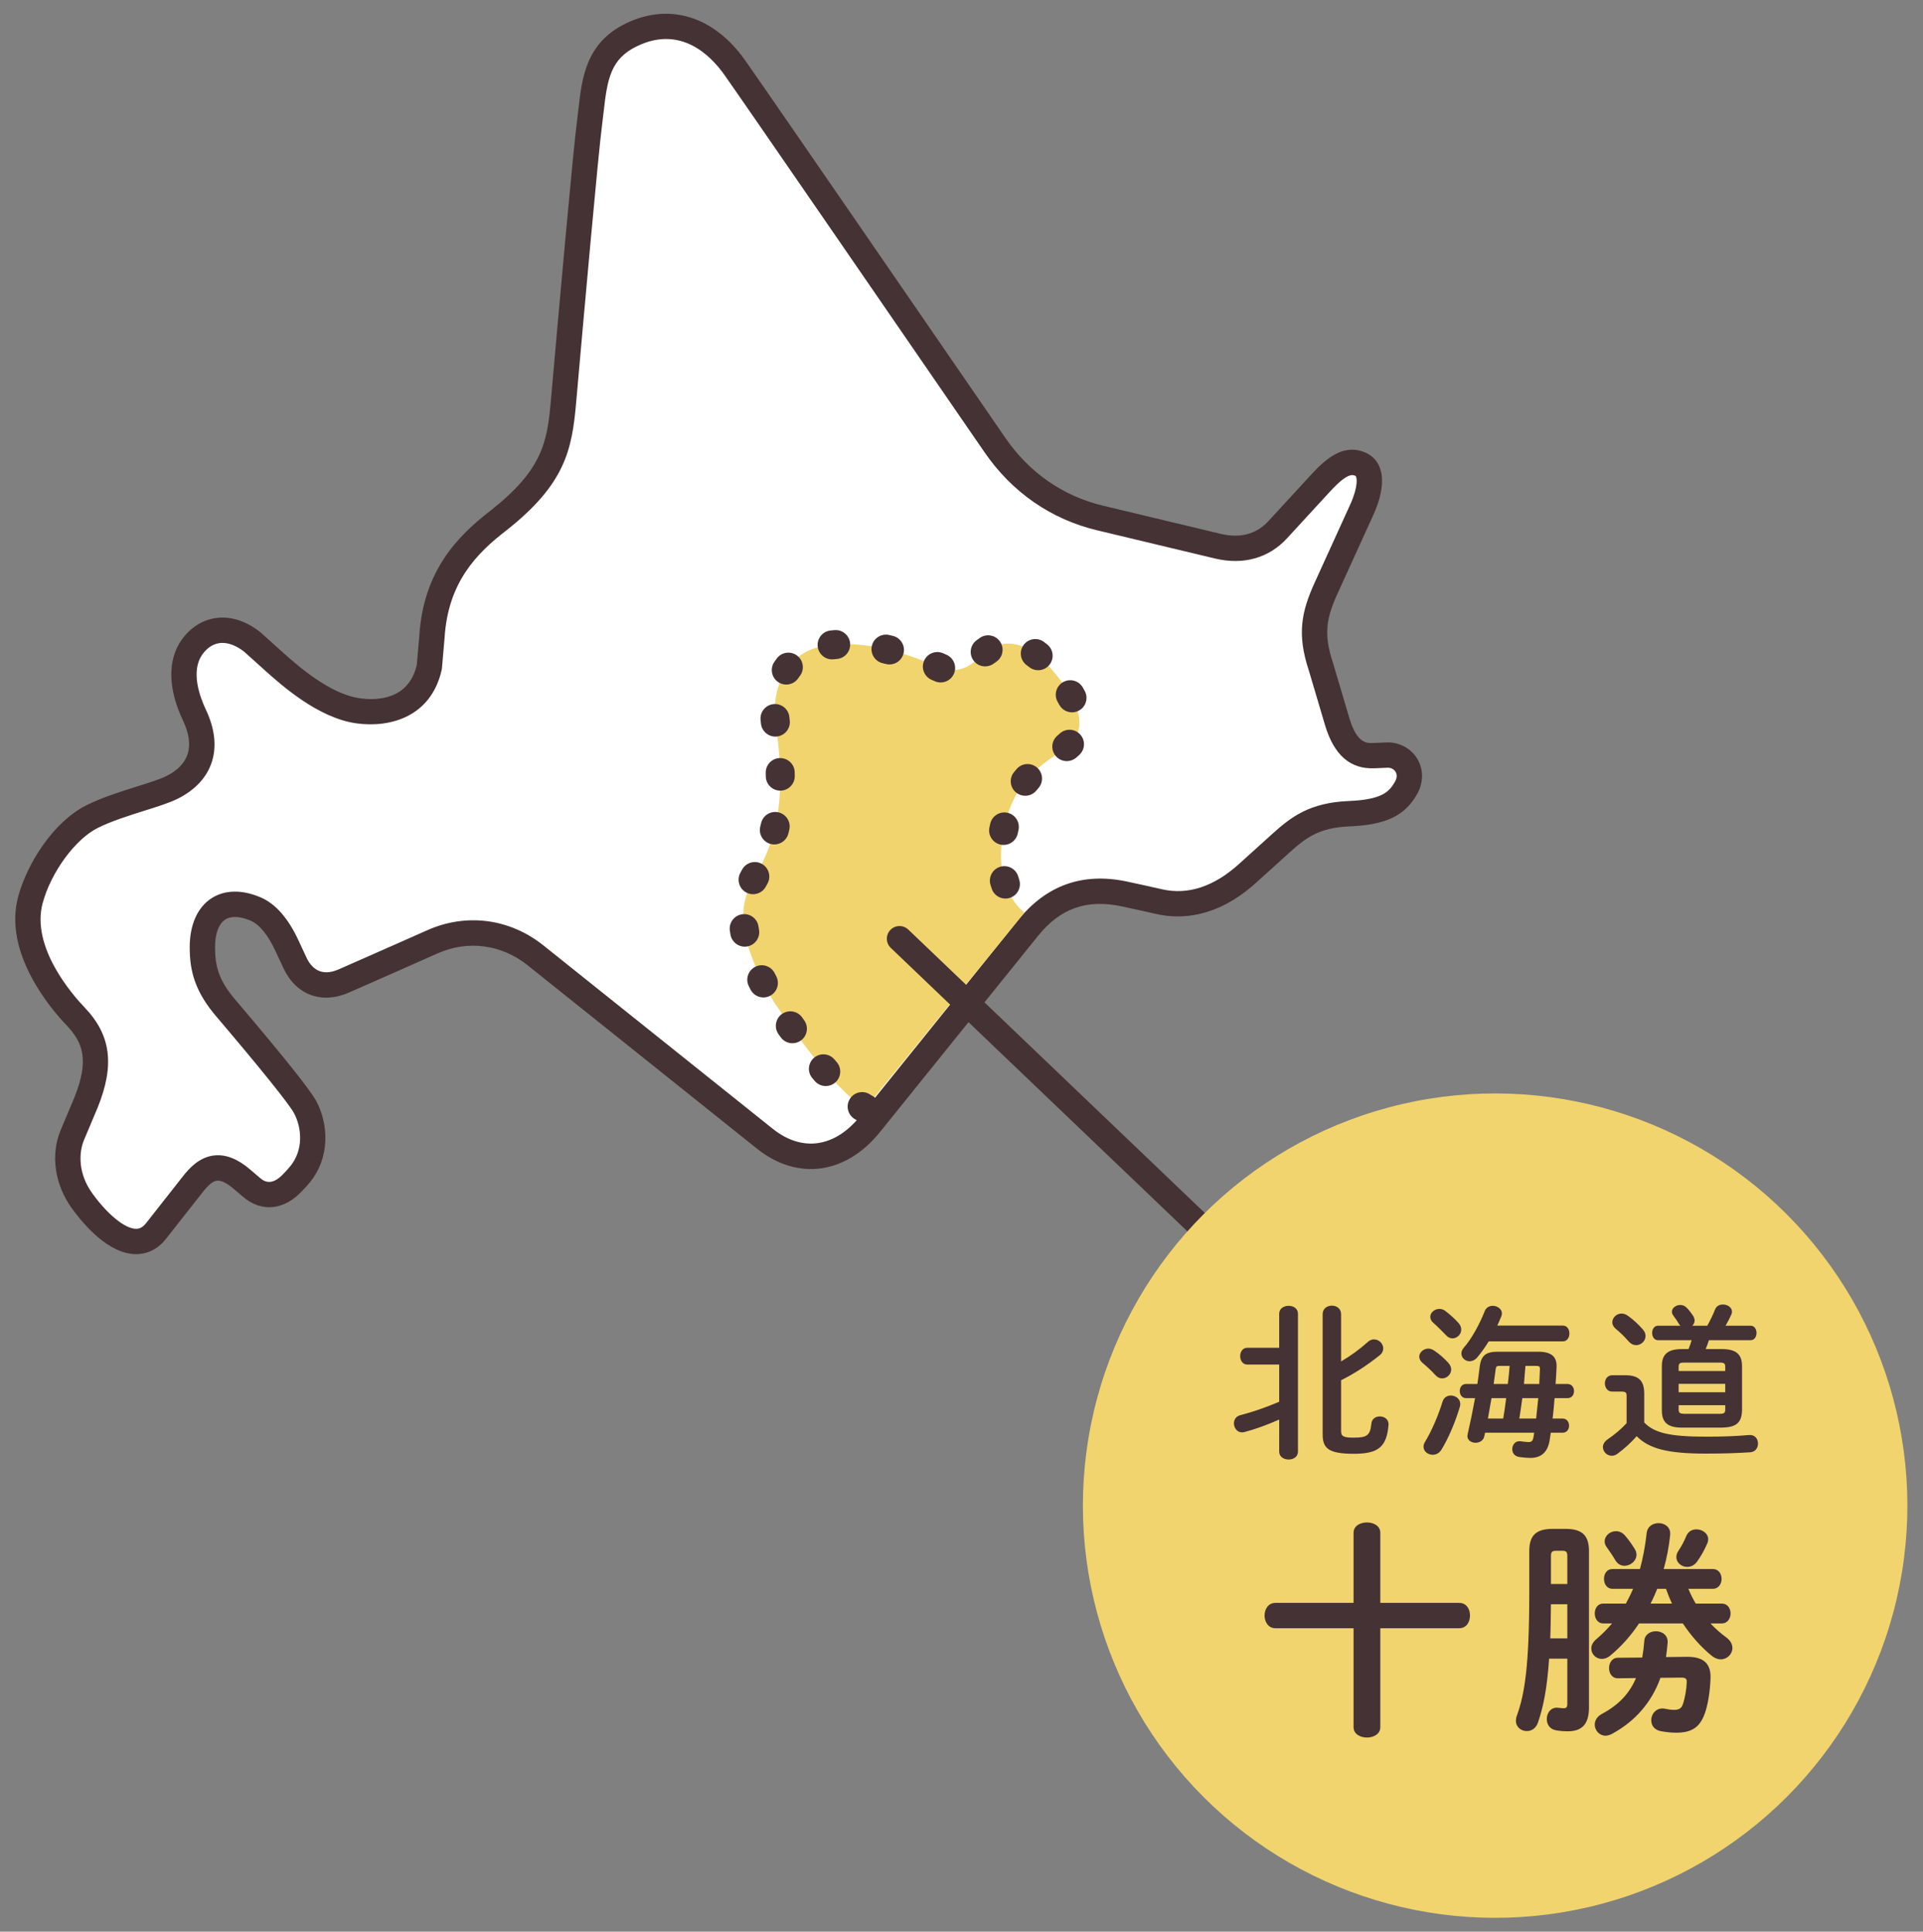 <?xml version="1.0" encoding="utf-8"?>
<!-- Generator: Adobe Illustrator 25.4.6, SVG Export Plug-In . SVG Version: 6.00 Build 0)  -->
<svg version="1.1" id="レイヤー_1" xmlns="http://www.w3.org/2000/svg" xmlns:xlink="http://www.w3.org/1999/xlink" x="0px"
	 y="0px" width="388.458px" height="390.251px" viewBox="0 0 388.458 390.251" style="enable-background:new 0 0 388.458 390.251;"
	 xml:space="preserve">
<rect x="0" y="0" width="388.458" height="390.251" fill="#808080" stroke="none"/>
<style type="text/css">
	.st0{fill:#FFFFFF;}
	.st1{fill:#453234;}
	.st2{fill:#F1D46E;}
</style>
<g>
	<g>
		<g>
			<path class="st0" d="M127.602,7.011c-7.789,3.748-7.569,10.683-8.511,17.835c-0.79,6.005-3.594,37.377-5.27,56.42
				c-0.763,8.669-1.826,14.981-13.104,23.872c-6.545,5.037-12.743,11.618-13.47,23.642c-0.141,1.624-0.329,3.785-0.521,5.983
				c-2.001,8.923-9.98,9.427-14.278,8.858c-6.914-0.916-13.698-6.917-17.498-10.335c-1.39-1.25-2.252-2.026-4.03-3.625
				c-5.078-3.933-9.645-2.441-12.137,1.087c-2.492,3.528-1.979,8.506,0.501,13.741c2.542,5.366,2.245,11.197-4.531,14.59
				c-3.282,1.643-10.895,3.267-16.163,5.904c-5.609,2.808-10.712,10.398-12.443,16.814c-2.252,8.342,3.39,17.543,9.11,23.53
				c4.458,4.666,5.334,9.482,2.089,17.498c-0.832,1.977-1.819,4.324-2.73,6.488c-1.521,3.615-1.36,8.707,1.983,13.319
				c4.815,6.64,11.04,11.001,14.921,6.066c1.966-2.5,4.995-6.353,7.505-9.546c2.445-3.109,5.233-4.877,9.875-0.902
				c0.679,0.581,1.289,1.104,1.837,1.573c3.198,2.738,6.259,1.426,8.517-1.07c0.767-0.848,0.353-0.3,1.301-1.438
				c3.386-4.067,3.235-9.651,1.078-13.66c-1.433-2.663-10.071-12.993-15.709-19.626c-4.01-4.592-5.03-8.069-5.04-12.619
				c-0.015-7.207,4.373-10.501,10.761-7.76c2.885,1.238,4.954,4.434,6.344,7.451c0.519,1.126,1.074,2.319,1.619,3.472
				c1.627,3.442,5.015,5.726,9.832,3.616c4.994-2.188,12.034-5.305,17.938-7.926c6.209-2.757,14.194-2.541,20.798,2.74
				c4.597,3.677,30.813,24.642,46.319,37.042c6.766,5.411,15.002,4.836,21.28-2.956c4.35-5.399,21.683-26.912,31.918-39.616
				c4.536-5.63,10.598-8.724,19.342-6.887c2.073,0.435,4.655,1.01,7.148,1.576c4.735,1.075,11.005,0.443,17.818-5.711
				c2.408-2.175,4.763-4.302,6.802-6.144c3.731-3.37,6.879-5.628,13.727-5.913c6.848-0.284,9.605-1.87,11.505-5.223
				c1.9-3.352-0.536-6.758-3.864-6.619c-0.831,0.035-1.742,0.072-2.642,0.11c-2.704,0.112-5.595-0.763-7.418-6.913
				c-0.845-2.848-2.133-7.194-3.273-11.038c-2.231-6.716-1.38-10.572,1.068-15.95c1.396-3.066,4.642-10.198,7.175-15.763
				c1.91-4.196,2.257-8.037-0.208-9.178c-2.464-1.14-4.826,0.222-7.984,3.654c-1.734,1.884-3.23,3.483-8.785,9.548
				c-3.525,3.848-8.173,4.264-12.08,3.329c-2.236-0.536-14.061-3.381-23.773-5.692c-9.258-2.203-16.444-7.725-21.266-14.738
				c-15.503-22.546-48.638-70.716-52.559-76.264C143.93,7.293,136.6,2.682,127.602,7.011z"/>
			<path class="st1" d="M27.504,253.379c-0.05,0-0.099,0-0.148-0.001c-5.409-0.105-10.36-5.836-12.83-9.243
				c-3.483-4.805-4.353-10.864-2.271-15.813l2.73-6.488c3.109-7.683,1.777-11.226-1.58-14.738
				c-3.062-3.205-12.812-14.547-9.731-25.965c1.791-6.632,7.095-15.095,13.769-18.436c3.127-1.566,6.908-2.756,10.244-3.806
				c2.394-0.754,4.655-1.465,5.92-2.099c4.65-2.329,5.782-6.099,3.363-11.206c-3.055-6.449-3.154-12.243-0.278-16.314
				c1.72-2.435,4.15-3.998,6.843-4.4c2.056-0.309,5.279-0.078,8.951,2.768c0.049,0.038,0.097,0.078,0.144,0.12l4.03,3.624
				c3.202,2.88,9.862,8.872,16.123,9.701c3.566,0.473,9.759,0.219,11.408-6.721l0.505-5.804
				c0.799-13.226,7.758-20.291,14.459-25.448c10.402-8.201,11.381-13.729,12.115-22.068c1.628-18.489,4.479-50.419,5.283-56.529
				c0.11-0.839,0.205-1.676,0.298-2.504c0.707-6.276,1.508-13.39,9.64-17.303l0,0c8.761-4.214,17.74-1.419,24.025,7.474
				c3.962,5.606,38.089,55.22,52.578,76.291c4.84,7.039,11.669,11.775,19.75,13.698c7.694,1.832,16.716,3.998,21.245,5.086
				l2.531,0.607c2.708,0.649,6.575,0.73,9.596-2.568c4.052-4.423,5.946-6.473,7.348-7.99l1.442-1.562
				c2.97-3.228,6.592-6.256,10.942-4.243c3.714,1.719,4.261,6.415,1.463,12.562l-7.176,15.763c-2.258,4.96-2.933,8.17-0.969,14.083
				l3.298,11.117c1.548,5.222,3.54,5.138,4.858,5.083l2.642-0.11c2.524-0.109,4.915,1.147,6.211,3.269
				c1.315,2.153,1.311,4.833-0.014,7.17c-2.486,4.387-6.307,6.214-13.626,6.518c-6.143,0.255-8.786,2.246-12.117,5.255l-6.802,6.145
				c-7.95,7.18-15.319,7.394-20.1,6.307c-2.48-0.562-5.047-1.134-7.108-1.567c-7.002-1.473-12.347,0.433-16.823,5.988
				l-31.918,39.616c-6.917,8.586-16.682,9.9-24.872,3.35l-46.319-37.042c-5.269-4.213-12.057-5.111-18.161-2.4
				c-5.909,2.623-12.953,5.743-17.95,7.932c-5.473,2.394-10.643,0.483-13.173-4.867c-0.549-1.161-1.108-2.362-1.63-3.496
				c-1.507-3.271-3.246-5.404-5.029-6.169c-2.141-0.917-3.969-0.994-5.149-0.214c-1.323,0.874-2.049,2.869-2.043,5.617
				c0.008,3.831,0.713,6.709,4.408,10.941c9.447,11.115,14.835,17.867,16.035,20.097c2.419,4.496,2.936,11.346-1.365,16.511
				c-0.592,0.711-0.733,0.861-0.958,1.082c-0.073,0.071-0.165,0.163-0.411,0.436c-3.659,4.045-8.288,4.544-12.08,1.297l-1.837-1.573
				c-0.958-0.821-2.333-1.771-3.389-1.673c-0.791,0.078-1.684,0.781-2.809,2.213l-7.505,9.545
				C31.532,252.825,29.177,253.379,27.504,253.379z M44.94,129.885c-0.22,0-0.436,0.016-0.647,0.047
				c-1.664,0.249-2.778,1.383-3.419,2.292c-2.379,3.368-0.568,8.443,0.723,11.169c3.625,7.653,1.495,14.373-5.698,17.975
				c-1.63,0.816-3.968,1.552-6.674,2.404c-3.153,0.993-6.727,2.117-9.489,3.5c-4.55,2.278-9.434,8.951-11.118,15.192
				c-2.384,8.834,5.896,18.379,8.49,21.094c5.316,5.564,6.097,11.614,2.61,20.228l-2.743,6.521
				c-1.092,2.595-1.22,6.801,1.696,10.824c3.108,4.287,6.557,7.085,8.785,7.129c0.518,0.006,1.24-0.11,2.052-1.144l7.505-9.545
				c1.288-1.638,3.345-3.849,6.332-4.144c2.319-0.23,4.689,0.712,7.22,2.879l1.839,1.575c0.764,0.654,2.359,2.019,4.952-0.845
				c0.375-0.414,0.517-0.552,0.627-0.66c0.106-0.104,0.165-0.17,0.604-0.698c2.772-3.33,2.395-7.828,0.791-10.81
				c-0.971-1.805-6.73-8.976-15.405-19.182c-4.67-5.349-5.639-9.577-5.649-14.271c-0.01-4.528,1.532-8.043,4.34-9.899
				c2.665-1.761,6.213-1.839,9.99-0.218c3.007,1.29,5.584,4.228,7.66,8.731c0.515,1.119,1.066,2.304,1.608,3.449
				c0.931,1.969,2.813,3.979,6.491,2.366c4.99-2.187,12.026-5.302,17.927-7.921c7.883-3.501,16.645-2.349,23.435,3.081
				l46.319,37.042c5.949,4.758,12.561,3.8,17.688-2.563l31.918-39.616c5.661-7.023,13.017-9.644,21.862-7.786
				c2.085,0.438,4.681,1.016,7.188,1.585c5.234,1.188,10.462-0.532,15.535-5.114l6.802-6.145c3.768-3.403,7.522-6.246,15.336-6.571
				c6.792-0.282,8.222-1.875,9.386-3.928c0.405-0.715,0.44-1.417,0.099-1.977c-0.332-0.543-0.942-0.856-1.63-0.823l-2.642,0.109
				c-4.856,0.204-8.174-2.653-9.979-8.742l-3.272-11.038c-2.438-7.332-1.465-11.9,1.191-17.738l7.177-15.763
				c1.635-3.592,1.408-5.627,1.046-5.795c-0.502-0.23-1.547-0.718-5.025,3.063l-1.449,1.57c-1.398,1.514-3.289,3.56-7.332,7.974
				c-3.67,4.007-8.844,5.457-14.563,4.089l-2.534-0.608c-4.527-1.087-13.545-3.253-21.235-5.083
				c-9.334-2.221-17.213-7.677-22.783-15.778c-14.482-21.062-48.594-70.654-52.54-76.236c-2.816-3.984-8.848-10.038-17.625-5.815
				c-5.323,2.561-6.012,6.507-6.773,13.263c-0.097,0.86-0.195,1.728-0.31,2.6c-0.792,6.015-3.634,37.862-5.258,56.31
				c-0.833,9.455-2.261,16.349-14.069,25.657c-6.103,4.697-11.822,10.573-12.5,21.787l-0.525,6.051
				c-0.01,0.114-0.027,0.227-0.052,0.338c-2.105,9.382-10.221,11.743-17.112,10.834c-7.833-1.038-15.29-7.746-18.874-10.969
				l-3.957-3.559C47.775,130.48,46.29,129.885,44.94,129.885z M86.727,134.763h0.01H86.727z"/>
		</g>
		<g>
			<path class="st2" d="M174.78,223.944c0,0-6.043-2.871-18.537-21.664c-9.945-16.998-5.351-22.147-2.711-27.086
				c5.658-10.587,4.115-22.034,3.118-29.158c-0.997-7.124,2.506-14.13,9.179-15.383c7.661-1.645,16.315,0.904,23.554,4.022
				c2.631,1.309,5.849,0.961,8.695-2.1c2.846-3.061,8.131-4.354,13.719,1.919c5.588,6.274,8.18,11.792,4.629,15.492
				c-3.551,3.7-11.221,5.513-13.673,17.689c-2.451,12.177,4.195,16.684,4.195,16.684"/>
			<path class="st1" d="M174.796,226.873c-0.431,0-0.867-0.093-1.278-0.289c-0.149-0.071-0.476-0.242-0.992-0.589
				c-1.341-0.9-1.699-2.718-0.798-4.06c0.901-1.342,2.718-1.698,4.059-0.798c0.163,0.109,0.268,0.172,0.318,0.199
				c1.458,0.696,2.042,2.427,1.346,3.885C176.952,226.269,175.893,226.873,174.796,226.873z M166.809,219.414
				c-0.822,0-1.639-0.344-2.217-1.015l-0.49-0.574c-1.045-1.232-0.893-3.078,0.339-4.123c1.232-1.044,3.078-0.893,4.123,0.34
				l0.459,0.537c1.055,1.224,0.918,3.07-0.305,4.126C168.165,219.182,167.485,219.414,166.809,219.414z M160.077,210.766
				c-0.911,0-1.809-0.425-2.38-1.222l-0.432-0.605c-0.935-1.317-0.625-3.144,0.692-4.079c1.317-0.935,3.144-0.625,4.078,0.692
				l0.417,0.584c0.941,1.313,0.639,3.142-0.674,4.082C161.262,210.588,160.667,210.766,160.077,210.766z M154.214,201.514
				c-1.062,0-2.086-0.58-2.605-1.59l-0.346-0.685c-0.72-1.446-0.131-3.203,1.315-3.922c1.446-0.722,3.203-0.13,3.922,1.315
				l0.313,0.62c0.738,1.438,0.17,3.2-1.267,3.938C155.12,201.41,154.664,201.514,154.214,201.514z M150.44,191.255
				c-1.39,0-2.622-0.994-2.876-2.41c-0.05-0.28-0.094-0.555-0.133-0.824c-0.229-1.599,0.883-3.081,2.482-3.31
				c1.599-0.231,3.081,0.883,3.31,2.482c0.029,0.202,0.062,0.409,0.1,0.619c0.285,1.59-0.773,3.11-2.363,3.396
				C150.785,191.24,150.611,191.255,150.44,191.255z M203.104,181.539c-1.22,0-2.358-0.769-2.771-1.989
				c-0.092-0.269-0.178-0.547-0.26-0.834c-0.442-1.554,0.459-3.172,2.013-3.614c1.55-0.442,3.172,0.458,3.614,2.013
				c0.055,0.193,0.113,0.38,0.174,0.561c0.519,1.53-0.303,3.19-1.833,3.708C203.731,181.489,203.415,181.539,203.104,181.539z
				 M152.125,180.656c-0.464,0-0.935-0.111-1.373-0.344c-1.426-0.76-1.966-2.531-1.207-3.957c0.124-0.232,0.248-0.46,0.373-0.686
				c0.783-1.414,2.564-1.923,3.977-1.141c1.413,0.783,1.924,2.563,1.141,3.977c-0.109,0.197-0.218,0.397-0.326,0.6
				C154.184,180.093,153.172,180.656,152.125,180.656z M202.736,170.702c-0.192,0-0.389-0.019-0.585-0.059
				c-1.583-0.321-2.606-1.865-2.285-3.448l0.021-0.101c0.046-0.224,0.093-0.448,0.142-0.669c0.352-1.576,1.92-2.565,3.491-2.219
				c1.577,0.352,2.57,1.915,2.22,3.492c-0.041,0.182-0.08,0.367-0.118,0.556l-0.021,0.105
				C205.318,169.745,204.098,170.702,202.736,170.702z M156.423,170.606c-0.237,0-0.479-0.029-0.72-0.09
				c-1.566-0.396-2.515-1.987-2.118-3.554c0.055-0.217,0.108-0.435,0.158-0.651c0.363-1.574,1.933-2.558,3.508-2.192
				c1.574,0.363,2.556,1.934,2.192,3.508c-0.059,0.257-0.122,0.513-0.187,0.771C158.922,169.723,157.731,170.606,156.423,170.606z
				 M207.101,160.771c-0.646,0-1.297-0.213-1.838-0.651c-1.256-1.016-1.45-2.858-0.435-4.114c0.179-0.221,0.359-0.436,0.542-0.644
				c1.062-1.217,2.91-1.341,4.127-0.279c1.217,1.062,1.342,2.911,0.279,4.127c-0.134,0.154-0.268,0.312-0.399,0.475
				C208.799,160.4,207.954,160.771,207.101,160.771z M157.619,159.732c-1.599,0-2.905-1.287-2.924-2.89l-0.013-0.696
				c-0.039-1.615,1.239-2.956,2.854-2.995c1.633-0.013,2.956,1.239,2.995,2.854l0.014,0.767c0.02,1.616-1.274,2.941-2.89,2.96
				C157.643,159.732,157.631,159.732,157.619,159.732z M215.5,153.77c-0.836,0-1.666-0.356-2.244-1.047
				c-1.038-1.239-0.875-3.083,0.364-4.121c0.146-0.123,0.288-0.247,0.423-0.374c1.18-1.106,3.031-1.045,4.135,0.131
				c1.105,1.178,1.047,3.029-0.131,4.135c-0.215,0.201-0.438,0.398-0.671,0.593C216.829,153.546,216.162,153.77,215.5,153.77z
				 M156.625,148.815c-1.447,0-2.704-1.073-2.896-2.546c-0.037-0.283-0.068-0.565-0.093-0.848c-0.143-1.609,1.046-3.029,2.655-3.172
				c1.605-0.148,3.029,1.046,3.172,2.655c0.018,0.202,0.041,0.404,0.067,0.606c0.209,1.602-0.919,3.07-2.521,3.28
				C156.88,148.807,156.752,148.815,156.625,148.815z M216.556,143.915c-1.047,0-2.059-0.563-2.585-1.551
				c-0.095-0.178-0.195-0.358-0.302-0.539c-0.813-1.396-0.342-3.187,1.054-4c1.398-0.815,3.188-0.342,4.001,1.053
				c0.144,0.248,0.281,0.494,0.411,0.737c0.76,1.426,0.219,3.197-1.207,3.957C217.49,143.805,217.019,143.915,216.556,143.915z
				 M158.83,138.303c-0.555,0-1.116-0.158-1.613-0.487c-1.347-0.893-1.715-2.708-0.823-4.054c0.169-0.255,0.345-0.503,0.527-0.745
				c0.974-1.289,2.808-1.545,4.098-0.57c1.289,0.974,1.544,2.809,0.57,4.098c-0.11,0.146-0.217,0.296-0.318,0.449
				C160.708,137.843,159.778,138.303,158.83,138.303z M190.017,137.879c-0.347,0-0.7-0.062-1.043-0.193
				c-0.284-0.108-0.563-0.23-0.838-0.365c-1.429-0.652-2.095-2.327-1.486-3.787c0.622-1.491,2.333-2.197,3.823-1.575
				c0.062,0.026,0.158,0.069,0.218,0.1c0.119,0.059,0.243,0.114,0.369,0.162c1.509,0.576,2.266,2.267,1.689,3.776
				C192.305,137.162,191.194,137.879,190.017,137.879z M209.711,135.406c-0.649,0-1.304-0.215-1.847-0.659
				c-0.156-0.126-0.311-0.247-0.465-0.36c-1.3-0.958-1.577-2.79-0.618-4.09c0.958-1.301,2.788-1.578,4.091-0.619
				c0.229,0.169,0.459,0.347,0.689,0.536c1.252,1.021,1.439,2.864,0.418,4.116C211.402,135.038,210.56,135.406,209.711,135.406z
				 M199.014,134.633c-0.858,0-1.71-0.376-2.287-1.099c-1.009-1.262-0.803-3.103,0.459-4.111c0.257-0.206,0.524-0.4,0.801-0.583
				c1.347-0.893,3.162-0.524,4.055,0.823s0.524,3.162-0.822,4.054c-0.132,0.087-0.259,0.18-0.381,0.277
				C200.299,134.424,199.655,134.633,199.014,134.633z M179.684,134.239c-0.236,0-0.477-0.029-0.717-0.089
				c-0.219-0.055-0.438-0.108-0.658-0.159c-1.573-0.366-2.553-1.938-2.187-3.512c0.366-1.573,1.934-2.551,3.512-2.187
				c0.255,0.059,0.509,0.121,0.763,0.185c1.567,0.395,2.517,1.985,2.122,3.551C182.184,133.354,180.992,134.239,179.684,134.239z
				 M168.083,133.213c-1.471,0-2.738-1.106-2.904-2.603c-0.178-1.605,0.979-3.052,2.585-3.229c0.273-0.03,0.547-0.057,0.822-0.078
				c1.606-0.125,3.019,1.078,3.145,2.688c0.126,1.611-1.078,3.019-2.688,3.145c-0.212,0.017-0.423,0.036-0.634,0.06
				C168.299,133.207,168.19,133.213,168.083,133.213z"/>
		</g>
	</g>
	<path class="st1" d="M301.737,306.936c-0.636,0-1.272-0.235-1.769-0.709L179.942,191.501c-1.022-0.977-1.059-2.597-0.082-3.619
		c0.976-1.021,2.598-1.059,3.619-0.082l120.026,114.725c1.021,0.978,1.059,2.598,0.082,3.619
		C303.084,306.671,302.411,306.936,301.737,306.936z"/>
	<g>
		
			<ellipse transform="matrix(0.707 -0.707 0.707 0.707 -126.611 302.704)" class="st2" cx="302.091" cy="304.186" rx="83.287" ry="83.287"/>
		<g>
			<path class="st1" d="M258.406,286.792c-2.428,1.064-4.656,1.898-7.017,2.527c-0.167,0.036-0.333,0.066-0.499,0.066
				c-0.997,0-1.63-0.931-1.63-1.832c0-0.695,0.399-1.391,1.23-1.627c2.661-0.695,5.088-1.529,7.915-2.727v-7.516h-6.452
				c-0.931,0-1.43-0.864-1.43-1.699c0-0.859,0.499-1.693,1.43-1.693h6.452v-6.881c0-1.064,0.964-1.597,1.895-1.597
				c0.965,0,1.896,0.533,1.896,1.597v27.863c0,1.064-0.931,1.596-1.896,1.596c-0.931,0-1.895-0.533-1.895-1.596V286.792z
				 M270.91,275.049c1.929-1.124,3.725-2.425,5.421-3.955c0.399-0.363,0.832-0.496,1.23-0.496c0.998,0,1.862,0.859,1.862,1.827
				c0,0.466-0.199,0.967-0.698,1.367c-2.527,2.025-5.188,3.755-7.815,5.055v10.243c0,1.064,0.399,1.36,2.561,1.36
				c2.693,0,3.326-0.466,3.558-2.86c0.1-0.968,0.898-1.427,1.696-1.427c0.931,0,1.862,0.593,1.763,1.729
				c-0.366,4.487-2.129,5.817-7.017,5.817c-5.155,0-6.286-1.131-6.286-3.924v-24.277c0-1.161,0.931-1.729,1.862-1.729
				s1.862,0.568,1.862,1.729V275.049z"/>
			<path class="st1" d="M292.584,275.351c0.399,0.466,0.565,0.895,0.565,1.331c0,0.997-0.898,1.796-1.829,1.796
				c-0.466,0-0.931-0.199-1.297-0.599c-0.765-0.864-1.929-1.929-2.661-2.527c-0.466-0.399-0.665-0.834-0.665-1.264
				c0-0.864,0.865-1.627,1.829-1.627c0.399,0,0.798,0.133,1.197,0.399C290.721,273.525,291.852,274.517,292.584,275.351z
				 M293.083,281.936c0.931,0,1.895,0.665,1.895,1.699c0,0.163,0,0.326-0.066,0.532c-0.898,3.09-2.328,6.416-3.725,8.707
				c-0.466,0.737-1.131,1.034-1.763,1.034c-0.964,0-1.862-0.665-1.862-1.627c0-0.339,0.1-0.665,0.333-1.034
				c1.33-2.195,2.627-5.218,3.525-8.114C291.686,282.305,292.385,281.936,293.083,281.936z M294.646,267.303
				c0.399,0.466,0.532,0.901,0.532,1.331c0,0.961-0.864,1.759-1.762,1.759c-0.466,0-0.931-0.193-1.331-0.665
				c-0.832-0.859-1.796-1.826-2.527-2.455c-0.466-0.399-0.632-0.834-0.632-1.233c0-0.864,0.864-1.596,1.829-1.596
				c0.399,0,0.798,0.097,1.197,0.399C292.883,265.544,293.914,266.475,294.646,267.303z M316.662,279.608
				c0.864,0,1.297,0.732,1.297,1.427c0,0.737-0.432,1.433-1.297,1.433h-2.628c-0.1,1.361-0.233,2.763-0.399,4.124h2.028
				c0.865,0,1.297,0.731,1.297,1.433c0,0.726-0.432,1.427-1.297,1.427h-2.394c-0.066,0.532-0.166,1.028-0.233,1.529
				c-0.399,2.498-1.796,3.561-3.891,3.561c-0.665,0-1.763-0.103-2.328-0.206c-0.931-0.163-1.33-0.858-1.33-1.56
				c0-0.865,0.599-1.729,1.663-1.596c0.332,0.036,1.264,0.169,1.596,0.169c0.599,0,0.865-0.206,0.998-0.871
				c0.066-0.327,0.133-0.665,0.166-1.028H300l-0.166,0.731c-0.167,0.865-0.965,1.3-1.763,1.3c-0.931,0-1.862-0.605-1.596-1.729
				c0.565-2.497,1.064-4.891,1.497-7.286h-1.829c-0.832,0-1.264-0.731-1.264-1.433c0-0.726,0.432-1.427,1.264-1.427h2.295
				c0.167-1.131,0.332-2.298,0.466-3.459c0.299-2.327,1.264-3.059,3.658-3.059h8.181c2.627,0,3.791,0.997,3.691,3.126
				c-0.066,1.131-0.1,2.261-0.199,3.392H316.662z M315.697,267.806c0.898,0,1.33,0.798,1.33,1.596c0,0.798-0.432,1.596-1.33,1.596
				h-14.965c-0.698,1.124-1.463,2.225-2.328,3.253c-0.466,0.532-1.031,0.768-1.529,0.768c-0.898,0-1.663-0.695-1.663-1.566
				c0-0.363,0.133-0.798,0.499-1.197c1.596-1.789,3.292-4.983,4.19-7.316c0.3-0.798,0.965-1.125,1.663-1.125
				c0.898,0,1.829,0.629,1.829,1.524c0,0.206-0.033,0.399-0.133,0.635c-0.233,0.562-0.499,1.197-0.798,1.832H315.697z
				 M303.658,286.592c0.233-1.361,0.432-2.763,0.598-4.124h-2.96c-0.233,1.361-0.499,2.763-0.732,4.124H303.658z M304.59,279.608
				c0.166-1.233,0.266-2.431,0.365-3.658h-1.929c-0.665,0-0.832,0.103-0.898,0.732c-0.133,0.967-0.266,1.959-0.399,2.926H304.59z
				 M310.31,286.592c0.166-1.361,0.266-2.763,0.432-4.124h-3.226c-0.166,1.361-0.399,2.763-0.599,4.124H310.31z M310.941,279.608
				c0.033-0.997,0.1-1.959,0.133-2.89c0.033-0.635-0.1-0.768-0.864-0.768h-2.062c-0.1,1.227-0.2,2.425-0.3,3.658H310.941z"/>
			<path class="st1" d="M332.147,287.391c2.029,2.098,5.155,2.86,12.405,2.86c3.425,0,6.186-0.097,8.746-0.332
				c1.23-0.103,1.829,0.798,1.829,1.729c0,0.828-0.499,1.699-1.597,1.759c-2.727,0.17-5.42,0.266-8.946,0.266
				c-7.881,0-11.473-1.028-13.967-3.519c-1.098,1.258-2.395,2.455-3.892,3.556c-0.365,0.266-0.765,0.399-1.131,0.399
				c-0.997,0-1.796-0.834-1.796-1.765c0-0.533,0.299-1.095,0.965-1.56c1.363-0.931,2.693-2.031,3.824-3.259v-5.521
				c0-0.628-0.166-0.864-1.031-0.864h-1.895c-0.965,0-1.464-0.828-1.464-1.663c0-0.798,0.499-1.632,1.464-1.632h2.693
				c2.76,0,3.791,1.167,3.791,3.724V287.391z M331.848,268.567c0.399,0.435,0.565,0.895,0.565,1.331
				c0,1.028-0.898,1.862-1.895,1.862c-0.532,0-1.064-0.23-1.53-0.762c-0.865-1.004-1.663-1.766-2.627-2.564
				c-0.466-0.399-0.666-0.864-0.666-1.294c0-0.901,0.832-1.765,1.862-1.765c0.399,0,0.832,0.133,1.264,0.435
				C329.952,266.608,331.016,267.6,331.848,268.567z M341.093,272.558c0.233-0.598,0.466-1.197,0.632-1.796h-6.784
				c-0.798,0-1.197-0.732-1.197-1.463c0-0.732,0.399-1.463,1.197-1.463h4.523c-0.133-0.133-0.266-0.266-0.366-0.466
				c-0.233-0.399-0.632-0.998-1.064-1.56c-0.199-0.266-0.299-0.568-0.299-0.798c0-0.768,0.832-1.367,1.696-1.367
				c0.466,0,0.931,0.169,1.297,0.568c0.466,0.459,0.964,1.124,1.33,1.693c0.167,0.303,0.266,0.599,0.266,0.865
				c0,0.429-0.199,0.798-0.466,1.064h3.027c0.565-1.034,1.131-2.159,1.563-3.259c0.266-0.732,0.931-1.028,1.596-1.028
				c0.898,0,1.829,0.562,1.829,1.463c0,0.163-0.033,0.363-0.133,0.562c-0.333,0.768-0.731,1.53-1.163,2.262h5.055
				c0.798,0,1.197,0.731,1.197,1.463c0,0.731-0.399,1.463-1.197,1.463h-8.414c-0.2,0.599-0.399,1.197-0.665,1.796h3.292
				c2.926,0,4.057,1.101,4.057,3.459v8.95c-0.067,2.757-1.53,3.386-4.057,3.458h-8.081c-2.926,0-4.057-1.1-4.057-3.458v-8.95
				c0-2.358,1.131-3.459,4.057-3.459H341.093z M348.509,276.114c0-0.629-0.233-0.828-1.031-0.828h-7.35
				c-0.798,0-1.031,0.199-1.031,0.828v0.871h9.411V276.114z M339.097,281.271h9.411v-1.699h-9.411V281.271z M347.478,285.631
				c0.798,0,1.031-0.206,1.031-0.835v-0.895h-9.411v0.895c0,0.732,0.399,0.798,1.031,0.835H347.478z"/>
			<path class="st1" d="M273.428,309.672c0-1.397,1.352-2.092,2.703-2.092c1.348,0,2.7,0.695,2.7,2.092v14.161h15.929
				c1.491,0,2.189,1.258,2.189,2.564c0,1.258-0.698,2.557-2.189,2.557h-15.929v19.984c0,1.397-1.352,2.098-2.7,2.098
				c-1.352,0-2.703-0.702-2.703-2.098v-19.984h-15.791c-1.442,0-2.189-1.3-2.189-2.557c0-1.306,0.747-2.564,2.189-2.564h15.791
				V309.672z"/>
			<path class="st1" d="M312.928,335.104c-0.42,6.24-1.212,9.923-2.282,12.994c-0.417,1.119-1.303,1.633-2.235,1.633
				c-1.118,0-2.189-0.792-2.189-2.098c0-0.278,0.045-0.604,0.184-0.98c1.584-4.378,2.516-10.013,2.516-24.96v-8.296
				c0-2.981,1.163-4.517,4.704-4.517h2.654c3.54,0,4.704,1.536,4.704,4.517v31.581c0,3.544-1.581,4.801-4.329,4.801
				c-0.653,0-1.445-0.048-2.237-0.187c-1.352-0.188-1.957-1.21-1.957-2.286c0-1.258,0.838-2.467,2.328-2.279
				c0.375,0.048,0.792,0.09,1.119,0.09c0.466,0,0.698-0.188,0.698-0.883v-9.13H312.928z M316.607,324.111H313.3
				c-0.045,2.286-0.045,4.613-0.139,6.893h3.447V324.111z M316.607,314.377c0-0.835-0.233-1.071-0.976-1.071h-1.306
				c-0.792,0-1.025,0.236-1.025,1.071v5.635h3.308V314.377z M341.06,320.991c0.42,1.028,0.934,2.05,1.49,2.981h5.264
				c1.167,0,1.771,0.98,1.771,2.001c0,0.98-0.604,2.007-1.771,2.007h-2.282c0.934,1.022,2.049,2.002,3.262,2.884
				c0.838,0.653,1.164,1.397,1.164,2.098c0,1.209-1.071,2.28-2.376,2.28c-0.559,0-1.164-0.23-1.768-0.695
				c-2.238-1.82-4.194-4.051-5.869-6.567h-8.849c-1.633,2.467-3.589,4.656-5.777,6.47c-0.604,0.515-1.209,0.702-1.723,0.702
				c-1.209,0-2.144-0.98-2.144-2.098c0-0.605,0.281-1.258,0.98-1.862c1.164-0.98,2.234-2.05,3.214-3.211h-1.768
				c-1.167,0-1.723-1.028-1.723-2.007c0-1.022,0.556-2.001,1.723-2.001h4.562c0.514-0.98,1.025-1.953,1.445-2.981h-4.145
				c-1.164,0-1.723-1.022-1.723-2.001c0-1.028,0.559-2.002,1.723-2.002h5.542c0.605-2.237,1.071-4.662,1.352-7.22
				c0.139-1.397,1.258-2.049,2.422-2.049c1.212,0,2.47,0.792,2.328,2.376c-0.233,2.371-0.698,4.704-1.303,6.893h9.922
				c1.164,0,1.769,0.974,1.769,2.002c0,0.98-0.605,2.001-1.769,2.001H341.06z M331.745,334.874c0.188-1.076,0.326-2.189,0.42-3.404
				c0.093-1.258,1.209-1.911,2.327-1.911c1.258,0,2.516,0.792,2.376,2.376c-0.094,0.98-0.187,1.911-0.326,2.842l4.193-0.048
				c3.492-0.043,4.937,1.445,4.796,4.426c-0.091,2.473-0.466,4.753-0.931,6.337c-1.025,3.495-2.794,4.566-6.056,4.566
				c-1.163,0-2.422-0.188-3.12-0.327c-1.303-0.278-1.862-1.209-1.862-2.189c0-1.306,1.07-2.654,2.748-2.328
				c0.653,0.139,1.258,0.23,1.911,0.23c0.792,0,1.442-0.23,1.723-1.118c0.466-1.397,0.744-3.072,0.792-4.517
				c0-0.695-0.233-0.883-1.212-0.883l-4.1,0.042c-1.768,4.94-5.076,8.762-9.78,11.32c-0.466,0.235-0.885,0.375-1.303,0.375
				c-1.258,0-2.189-1.07-2.189-2.237c0-0.793,0.417-1.627,1.487-2.189c3.308-1.772,5.496-4.051,6.848-7.22l-3.68,0.049
				c-1.164,0-1.768-1.028-1.768-2.05c0-1.028,0.604-2.098,1.768-2.098L331.745,334.874z M330.581,314.098
				c0,1.258-1.212,2.238-2.422,2.238c-0.698,0-1.352-0.327-1.817-1.071c-0.604-1.028-1.164-1.82-1.817-2.751
				c-0.278-0.375-0.372-0.744-0.372-1.119c0-1.119,1.071-2.049,2.283-2.049c0.653,0,1.351,0.278,1.911,0.98
				c0.65,0.744,1.303,1.675,1.908,2.654C330.487,313.354,330.581,313.772,330.581,314.098z M334.774,320.991
				c-0.42,1.028-0.841,2.002-1.352,2.981h4.332c-0.466-0.98-0.84-1.953-1.212-2.981H334.774z M342.692,308.977
				c1.163,0,2.373,0.792,2.373,2.001c0,0.278-0.046,0.557-0.185,0.841c-0.608,1.397-1.258,2.558-2.098,3.724
				c-0.511,0.695-1.258,1.022-1.956,1.022c-1.116,0-2.189-0.835-2.189-1.953c0-0.423,0.093-0.84,0.42-1.306
				c0.653-0.98,1.119-1.862,1.584-2.981C341.06,309.346,341.852,308.977,342.692,308.977z"/>
		</g>
	</g>
</g>
</svg>
